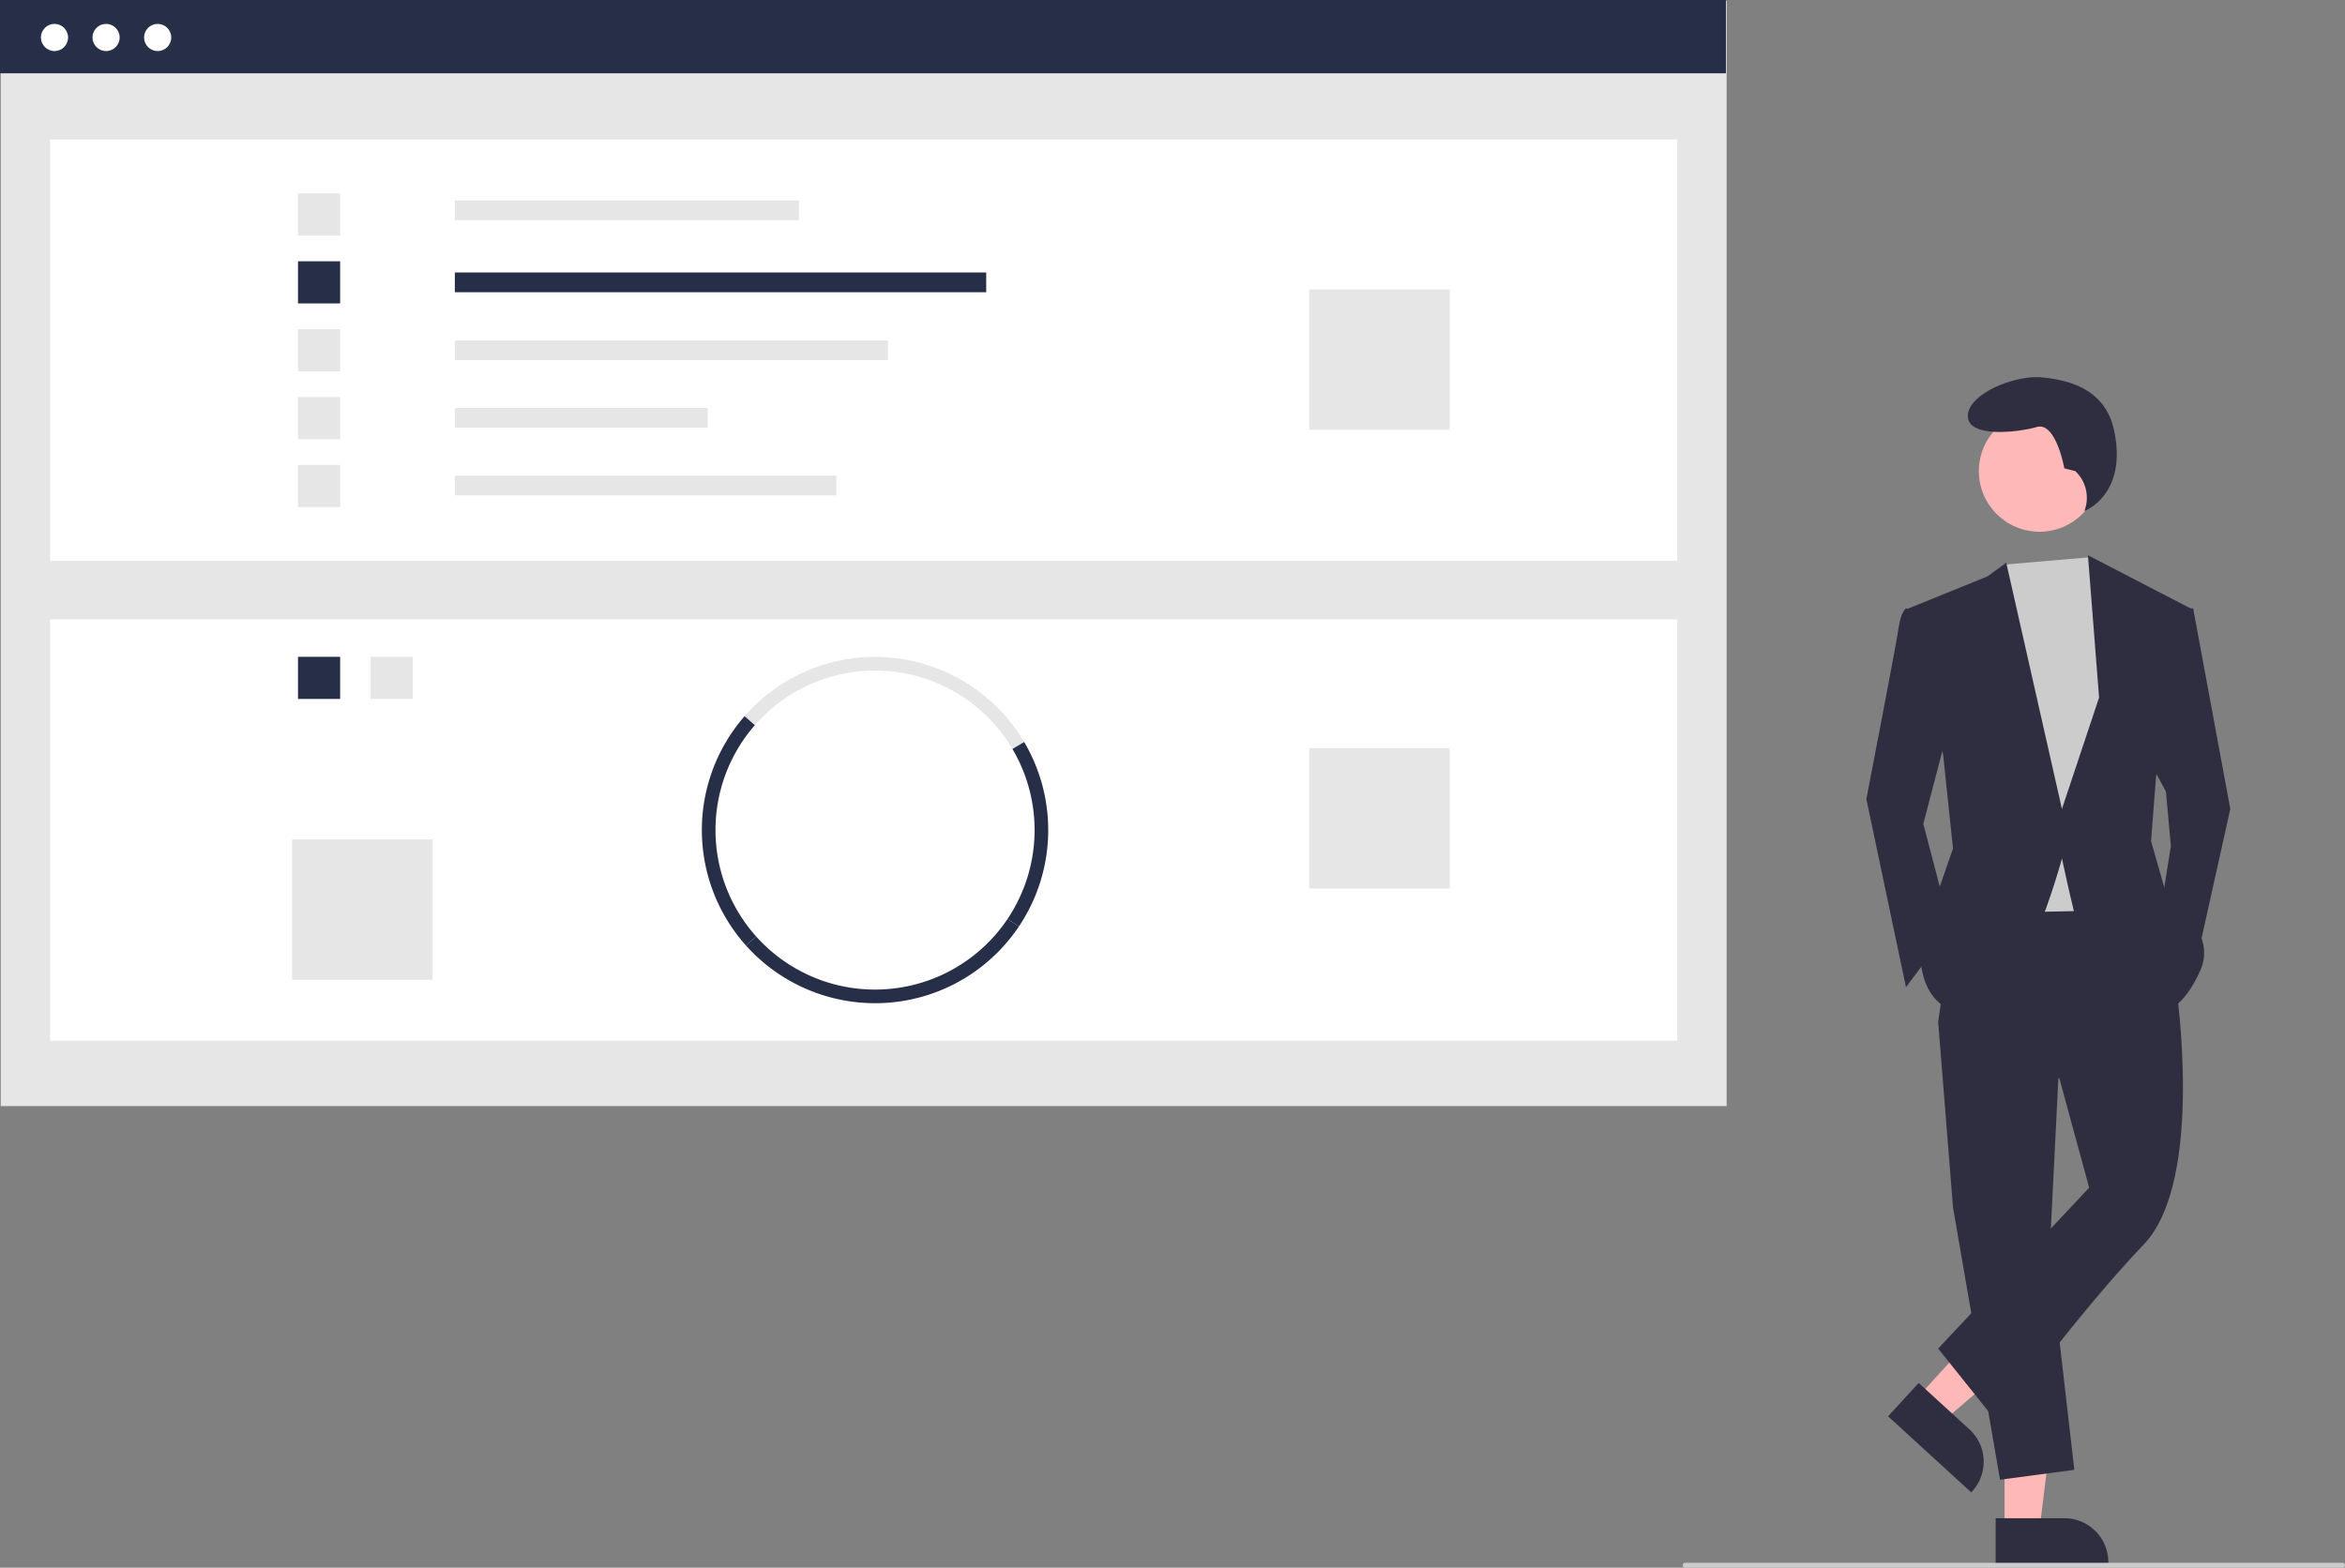 <svg xmlns="http://www.w3.org/2000/svg" xmlns:xlink="http://www.w3.org/1999/xlink" width="955.953" height="639.224" viewBox="0 0 955.953 639.224" data-src="https://cdn.undraw.co/illustrations/success-factors_3eki.svg"><rect x="0" y="0" width="955.953" height="639.224" fill="#808080" stroke="none"/><rect x="0.3" y="0.399" width="703.576" height="450.601" fill="#e6e6e6"></rect><rect x="20.419" y="56.915" width="663.339" height="171.773" fill="#fff"></rect><rect x="185.418" y="81.727" width="140.281" height="8.053" fill="#e6e6e6"></rect><rect x="185.418" y="111.101" width="216.625" height="8.053" fill="#272F48"></rect><rect x="185.418" y="138.776" width="176.544" height="8.053" fill="#e6e6e6"></rect><rect x="185.418" y="166.346" width="103.064" height="8.053" fill="#e6e6e6"></rect><rect x="185.418" y="193.916" width="155.55" height="8.053" fill="#e6e6e6"></rect><rect x="121.481" y="78.864" width="17.177" height="17.177" fill="#e6e6e6"></rect><rect x="121.481" y="106.539" width="17.177" height="17.177" fill="#272F48"></rect><rect x="121.481" y="134.213" width="17.177" height="17.177" fill="#e6e6e6"></rect><rect x="121.481" y="161.888" width="17.177" height="17.177" fill="#e6e6e6"></rect><rect x="121.481" y="189.562" width="17.177" height="17.177" fill="#e6e6e6"></rect><rect x="533.736" y="117.99" width="57.258" height="57.258" fill="#e6e6e6"></rect><rect x="20.419" y="252.546" width="663.339" height="171.773" fill="#fff"></rect><rect x="151.064" y="267.812" width="17.177" height="17.177" fill="#e6e6e6"></rect><rect x="121.481" y="267.812" width="17.177" height="17.177" fill="#272F48"></rect><path d="M534.748,435.763a65.046,65.046,0,0,0-105.003-9.7l-4.186-3.658a70.594,70.594,0,0,1,113.973,10.526Z" transform="translate(-122.024 -130.388)" fill="#e6e6e6"></path><path d="M537.367,508.182l-4.613-3.102a65.078,65.078,0,0,0,1.994-69.316l4.784-2.832a70.637,70.637,0,0,1-2.164,75.25Z" transform="translate(-122.024 -130.388)" fill="#272F48"></path><path d="M426.138,515.926a70.59,70.59,0,0,1-.579-93.521l4.186,3.658a65.031,65.031,0,0,0,.534,86.154Z" transform="translate(-122.024 -130.388)" fill="#272F48"></path><path d="M478.738,539.44a70.709,70.709,0,0,1-52.6-23.514l4.141-3.709a65.043,65.043,0,0,0,102.476-7.138l4.613,3.102A70.554,70.554,0,0,1,478.738,539.44Z" transform="translate(-122.024 -130.388)" fill="#272F48"></path><rect x="533.736" y="305.032" width="57.258" height="57.258" fill="#e6e6e6"></rect><rect x="119.095" y="342.249" width="57.258" height="57.258" fill="#e6e6e6"></rect><rect width="703.576" height="29.89" fill="#272F48"></rect><circle cx="22.212" cy="15.282" r="5.54" fill="#fff"></circle><circle cx="43.241" cy="15.282" r="5.54" fill="#fff"></circle><circle cx="64.269" cy="15.282" r="5.54" fill="#fff"></circle><polygon points="817.168 623.704 831.411 623.704 838.188 568.764 817.165 568.765 817.168 623.704" fill="#ffb8b8"></polygon><path d="M935.558,749.442l28.051-.001h.001a17.877,17.877,0,0,1,17.876,17.876v.581l-45.927.002Z" transform="translate(-122.024 -130.388)" fill="#2f2e41"></path><polygon points="781.694 569.766 792.205 579.379 834.284 543.411 818.771 529.224 781.694 569.766" fill="#ffb8b8"></polygon><path d="M904.175,694.27,924.875,713.201l.001.001a17.877,17.877,0,0,1,1.127,25.255l-.392.429L891.719,707.891Z" transform="translate(-122.024 -130.388)" fill="#2f2e41"></path><polygon points="839.555 430.772 835.518 511.511 845.611 599.316 815.333 603.353 796.158 492.336 790.102 416.642 839.555 430.772" fill="#2f2e41"></polygon><path d="M1009.013,531.892s12.111,79.73-13.12,105.971-59.545,72.666-59.545,72.666L912.126,680.25l61.564-65.601-12.111-44.407-49.453-23.213,8.074-55.508,72.666-1.009Z" transform="translate(-122.024 -130.388)" fill="#2f2e41"></path><circle cx="831.415" cy="192.095" r="24.717" fill="#ffb8b8"></circle><polygon points="851.917 227.224 855.703 232.96 865.796 261.219 857.722 371.226 810.287 372.236 804.232 246.08 816.917 230.224 851.917 227.224" fill="#ccc"></polygon><path d="M907.08,379.496l-8.074-1.009s-2.018,1.009-3.028,8.074-13.12,69.638-13.12,69.638l16.148,76.703,18.166-24.222L906.071,466.291l11.102-42.388Z" transform="translate(-122.024 -130.388)" fill="#2f2e41"></path><polygon points="887.999 248.099 894.054 248.099 909.193 329.847 895.064 393.43 880.934 370.217 884.971 344.986 882.953 322.783 875.888 309.662 887.999 248.099" fill="#2f2e41"></polygon><path d="M968.045,322.482l-4.494-1.124s-3.371-19.1-11.235-16.853-28.088,4.494-28.088-4.494,19.1-16.853,30.335-15.729,25.584,4.851,29.212,21.347c5.815,26.444-11.997,33.123-11.997,33.123l.296-.963a14.996,14.996,0,0,0-4.029-15.308Z" transform="translate(-122.024 -130.388)" fill="#2f2e41"></path><path d="M900.015,378.486l32.296-13.12,7.569-5.551,22.708,100.42,15.139-45.416-4.542-58.032,41.884,21.699-14.129,68.629-2.018,26.24,6.055,21.194s21.194,15.139,14.129,31.287-15.139,17.157-15.139,17.157-34.314-32.296-36.333-40.37-5.046-22.203-5.046-22.203-17.157,64.592-37.342,63.582-20.185-22.203-20.185-22.203l5.046-22.203,8.074-23.213-4.037-38.351Z" transform="translate(-122.024 -130.388)" fill="#2f2e41"></path><path d="M1076.976,769.612h-268a1,1,0,0,1,0-2h268a1,1,0,0,1,0,2Z" transform="translate(-122.024 -130.388)" fill="#ccc"></path></svg>